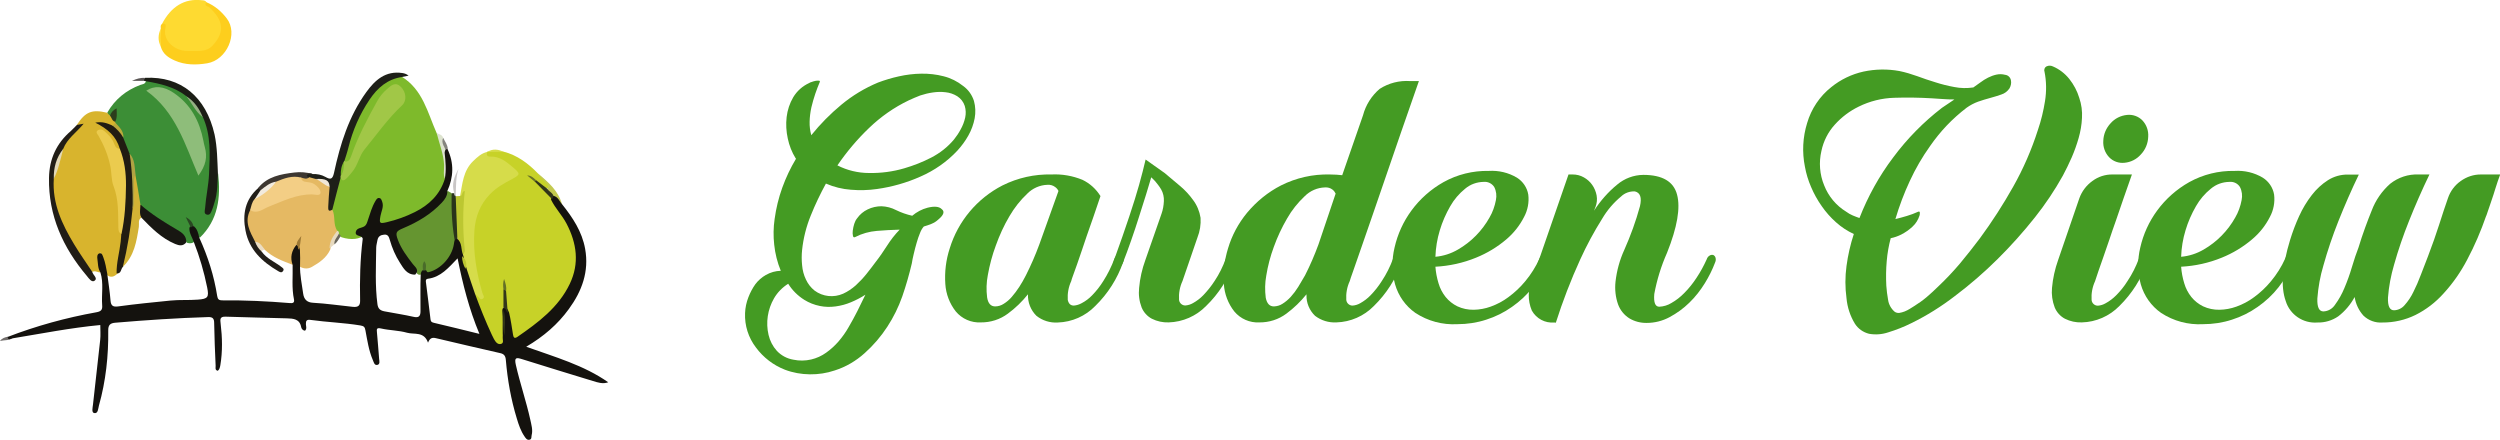 <svg xmlns="http://www.w3.org/2000/svg" xmlns:xlink="http://www.w3.org/1999/xlink" id="Layer_1" x="0px" y="0px" viewBox="0 0 239.3 42.07" style="enable-background:new 0 0 239.3 42.07;" xml:space="preserve"><style type="text/css">	.st0{fill:#449B23;}	.st1{fill:#C7D228;}	.st2{fill:#7EBA2B;}	.st3{fill:#3C8E36;}	.st4{fill:#D8B42D;}	.st5{fill:#E5B963;}	.st6{fill:#659530;}	.st7{fill:#D6DC4A;}	.st8{fill:#FEDA31;}	.st9{fill:#FDCE1D;}	.st10{fill:#1E1F18;}	.st11{fill:#1B1D15;}	.st12{fill:#211D16;}	.st13{fill:#221E19;}	.st14{fill:#BCC731;}	.st15{fill:#3D3731;}	.st16{fill:#29341B;}	.st17{fill:#DDE3CF;}	.st18{fill:#C3C94F;}	.st19{fill:#C9C6C6;}	.st20{fill:#EBDDC3;}	.st21{fill:#85847E;}	.st22{fill:#595554;}	.st23{fill:#716D6B;}	.st24{fill:#14120E;}	.st25{fill:#33371A;}	.st26{fill:#313419;}	.st27{fill:#294822;}	.st28{fill:#9E7934;}	.st29{fill:#4A6C2A;}	.st30{fill:#647026;}	.st31{fill:#687226;}	.st32{fill:#A1C747;}	.st33{fill:#E7DAC0;}	.st34{fill:#69665C;}	.st35{fill:#8EBD7A;}	.st36{fill:#211C12;}	.st37{fill:#181712;}	.st38{fill:#D3B235;}	.st39{fill:#B0A343;}	.st40{fill:#2C3D1C;}	.st41{fill:#95B083;}	.st42{fill:#BAA93B;}	.st43{fill:#EBCB4E;}	.st44{fill:#E3D9B7;}	.st45{fill:#F3CE85;}	.st46{fill:#F0E7D7;}	.st47{fill:#F2EBDE;}</style><g>	<g id="Group_11" transform="translate(260.997 105.38)">		<g>			<g id="Group_10" transform="translate(0 0)">				<path id="Path_60" class="st0" d="M-171.18-84.37c-0.19,0.18-0.42,0.32-0.66,0.42s-0.49,0.18-0.73,0.25     c-0.15,0.17-0.27,0.38-0.35,0.59c-0.13,0.31-0.24,0.63-0.33,0.95c-0.1,0.35-0.2,0.71-0.28,1.07c-0.09,0.36-0.15,0.67-0.19,0.93     c-0.25,1.06-0.55,2.11-0.91,3.15c-0.36,1.02-0.84,2-1.43,2.9c-0.61,0.94-1.34,1.79-2.17,2.53c-0.83,0.75-1.8,1.32-2.87,1.66     c-0.77,0.26-1.57,0.38-2.38,0.37c-0.81-0.01-1.62-0.15-2.38-0.44c-1.11-0.43-2.07-1.17-2.78-2.13c-0.72-0.94-1.09-2.1-1.04-3.29     c0.02-0.52,0.13-1.04,0.32-1.52c0.17-0.44,0.39-0.86,0.66-1.24c0.27-0.36,0.62-0.67,1.01-0.89c0.44-0.25,0.93-0.39,1.43-0.4     c-0.33-0.8-0.54-1.64-0.63-2.5c-0.09-0.82-0.08-1.65,0.04-2.46c0.14-1.02,0.38-2.02,0.73-2.99c0.35-0.97,0.79-1.9,1.32-2.78     l-0.04-0.04c-0.36-0.58-0.61-1.22-0.75-1.89c-0.15-0.68-0.19-1.37-0.11-2.06c0.08-0.67,0.29-1.31,0.63-1.89     c0.36-0.6,0.89-1.07,1.52-1.36c0.07-0.05,0.15-0.08,0.23-0.1c0.12-0.05,0.25-0.08,0.38-0.11c0.11-0.02,0.22-0.03,0.33-0.02     c0.09,0.01,0.12,0.06,0.07,0.16c-0.14,0.33-0.28,0.69-0.42,1.1c-0.14,0.42-0.27,0.86-0.37,1.29c-0.1,0.45-0.16,0.92-0.17,1.38     c-0.01,0.44,0.04,0.87,0.16,1.29c0.86-1.07,1.83-2.05,2.88-2.92c1.06-0.88,2.24-1.59,3.51-2.12c0.64-0.24,1.3-0.44,1.98-0.59     c0.71-0.16,1.44-0.25,2.17-0.26c0.72-0.01,1.44,0.07,2.13,0.25c0.68,0.17,1.32,0.49,1.87,0.93c0.49,0.35,0.85,0.86,1.03,1.43     c0.15,0.54,0.17,1.11,0.07,1.66c-0.11,0.58-0.32,1.15-0.61,1.66c-0.29,0.52-0.65,1-1.05,1.44c-0.99,1.06-2.2,1.9-3.53,2.48     c-1.32,0.59-2.73,0.99-4.16,1.19c-0.83,0.12-1.67,0.14-2.5,0.07c-0.82-0.06-1.63-0.26-2.39-0.59c-0.54,0.99-1.03,2.01-1.45,3.06     c-0.43,1.05-0.71,2.17-0.83,3.3c-0.05,0.48-0.05,0.97,0,1.45c0.04,0.48,0.16,0.95,0.37,1.38c0.19,0.41,0.47,0.77,0.82,1.05     c0.79,0.59,1.84,0.7,2.74,0.3c0.44-0.2,0.85-0.48,1.21-0.8c0.37-0.34,0.72-0.71,1.03-1.1c0.32-0.4,0.6-0.77,0.86-1.12     c0.4-0.51,0.76-1.04,1.1-1.57c0.35-0.55,0.75-1.07,1.21-1.54c-0.75,0.02-1.47,0.06-2.19,0.12c-0.71,0.06-1.41,0.25-2.05,0.58     c-0.12,0.07-0.19,0.04-0.23-0.09c-0.04-0.17-0.04-0.34-0.02-0.51c0.03-0.22,0.07-0.44,0.14-0.65c0.06-0.2,0.15-0.38,0.28-0.54     c0.26-0.37,0.61-0.66,1.01-0.85c0.41-0.2,0.87-0.3,1.32-0.3c0.49,0.02,0.96,0.14,1.4,0.37c0.49,0.24,1.01,0.42,1.54,0.54     c0.43-0.36,0.93-0.63,1.47-0.77c0.65-0.16,1.11-0.12,1.36,0.14C-170.55-85.13-170.67-84.79-171.18-84.37 M-184.01-76.68     c-0.62-0.39-1.15-0.91-1.54-1.54c-0.56,0.35-1.03,0.83-1.36,1.4c-0.61,1.06-0.8,2.31-0.52,3.5c0.13,0.56,0.4,1.09,0.79,1.52     c0.42,0.45,0.98,0.75,1.59,0.85c0.56,0.12,1.14,0.11,1.7-0.02c0.51-0.12,1-0.34,1.43-0.65c0.44-0.31,0.84-0.68,1.19-1.08     c0.36-0.42,0.69-0.88,0.96-1.36c0.3-0.51,0.58-1.03,0.84-1.54s0.51-1.04,0.77-1.57c-0.44,0.28-0.9,0.52-1.38,0.72     c-0.47,0.2-0.96,0.33-1.47,0.4c-0.5,0.07-1.01,0.06-1.5-0.04C-183.06-76.2-183.56-76.4-184.01-76.68 M-174.02-95.77     c-1.4,0.67-2.68,1.57-3.79,2.64c-1.13,1.08-2.15,2.29-3.03,3.58c0.94,0.48,1.98,0.73,3.04,0.73c1.14,0.02,2.27-0.13,3.36-0.45     c0.89-0.26,1.76-0.6,2.59-1.03s1.57-1.01,2.17-1.73c0.24-0.3,0.45-0.61,0.63-0.95c0.2-0.35,0.35-0.74,0.44-1.14     c0.08-0.37,0.07-0.75-0.04-1.12c-0.12-0.38-0.38-0.71-0.72-0.93c-0.34-0.21-0.72-0.34-1.11-0.38c-0.41-0.05-0.82-0.04-1.22,0.02     c-0.42,0.06-0.83,0.16-1.22,0.29C-173.3-96.09-173.66-95.94-174.02-95.77"></path>				<path id="Path_61" class="st0" d="M-154.33-80.6c0.05-0.16,0.15-0.29,0.3-0.37c0.17-0.11,0.4-0.06,0.52,0.11     c0.02,0.03,0.03,0.06,0.04,0.1c0.06,0.15,0.05,0.32-0.02,0.47c-0.55,1.59-1.47,3.03-2.67,4.2c-0.94,0.97-2.23,1.54-3.58,1.58     c-0.74,0.05-1.48-0.18-2.06-0.65c-0.54-0.54-0.83-1.28-0.8-2.05c-0.56,0.7-1.2,1.32-1.92,1.85c-0.75,0.56-1.66,0.85-2.59,0.84     c-0.92,0.05-1.81-0.34-2.4-1.05c-0.59-0.75-0.94-1.67-1-2.62c-0.08-1.15,0.06-2.31,0.42-3.41c0.8-2.61,2.62-4.78,5.05-6.03     c1.46-0.73,3.07-1.09,4.7-1.05c1.01-0.05,2.02,0.13,2.95,0.51c0.71,0.34,1.31,0.88,1.73,1.56c-0.47,1.4-0.9,2.65-1.3,3.77     c-0.16,0.49-0.33,0.97-0.49,1.45c-0.16,0.48-0.31,0.91-0.45,1.31c-0.14,0.4-0.26,0.74-0.37,1.03s-0.17,0.48-0.19,0.58     c-0.26,0.56-0.37,1.18-0.33,1.8c0.08,0.36,0.27,0.54,0.58,0.54c0.26-0.02,0.52-0.1,0.75-0.23c0.37-0.19,0.71-0.45,1-0.75     c0.41-0.42,0.77-0.88,1.08-1.38C-154.96-79.15-154.61-79.86-154.33-80.6 M-159.68-87.1c-0.07-0.15-0.18-0.28-0.32-0.38     c-0.21-0.16-0.47-0.23-0.73-0.21c-0.73,0.02-1.43,0.33-1.94,0.85c-0.67,0.63-1.24,1.36-1.7,2.15c-0.53,0.89-0.96,1.84-1.31,2.82     c-0.34,0.91-0.59,1.86-0.76,2.81c-0.14,0.71-0.16,1.43-0.07,2.15c0.09,0.57,0.35,0.86,0.77,0.86c0.29,0,0.58-0.09,0.82-0.25     c0.29-0.18,0.55-0.4,0.77-0.66c0.26-0.3,0.5-0.62,0.72-0.96c0.23-0.36,0.44-0.72,0.63-1.1c0.49-0.97,0.92-1.96,1.29-2.97     L-159.68-87.1z"></path>				<path id="Path_62" class="st0" d="M-143.67-80.6c0.04-0.15,0.15-0.29,0.28-0.37c0.1-0.06,0.22-0.07,0.33-0.03     s0.2,0.13,0.23,0.24c0.05,0.16,0.03,0.32-0.04,0.47c-0.55,1.59-1.47,3.03-2.68,4.2c-0.95,0.97-2.23,1.53-3.58,1.57     c-0.56,0.02-1.11-0.1-1.61-0.35c-0.44-0.23-0.79-0.62-0.98-1.08c-0.23-0.6-0.31-1.24-0.24-1.87c0.08-0.91,0.28-1.81,0.6-2.68     l1.54-4.41c0.14-0.39,0.21-0.8,0.23-1.22c0.02-0.39-0.07-0.78-0.26-1.12c-0.09-0.15-0.19-0.3-0.3-0.44     c-0.11-0.13-0.2-0.25-0.3-0.37l-0.35-0.35c-0.12,0.42-0.28,0.96-0.49,1.63c-0.21,0.66-0.44,1.38-0.68,2.15     c-0.24,0.77-0.5,1.54-0.77,2.31s-0.52,1.45-0.75,2.03c-0.08,0.22-0.21,0.42-0.38,0.58c-0.14,0.11-0.26,0.14-0.35,0.09     c-0.11-0.08-0.18-0.2-0.19-0.33c-0.03-0.22,0-0.44,0.09-0.65c0.56-1.54,1.03-2.9,1.42-4.07s0.7-2.17,0.93-2.99     c0.26-0.93,0.47-1.75,0.63-2.45c0.63,0.44,1.24,0.87,1.82,1.29c0.49,0.4,0.99,0.82,1.5,1.26c0.46,0.39,0.87,0.83,1.22,1.32     c0.38,0.5,0.62,1.09,0.72,1.71c0.04,0.64-0.06,1.29-0.3,1.89l-1.43,4.16c-0.26,0.56-0.37,1.18-0.33,1.8     c0.03,0.31,0.3,0.55,0.61,0.54c0.26-0.02,0.51-0.1,0.73-0.23c0.36-0.2,0.69-0.45,0.98-0.75c0.41-0.43,0.78-0.89,1.1-1.39     C-144.3-79.14-143.95-79.85-143.67-80.6"></path>				<path id="Path_63" class="st0" d="M-127.66-80.6c0.05-0.16,0.15-0.29,0.3-0.37c0.11-0.06,0.23-0.07,0.35-0.04     c0.11,0.04,0.2,0.13,0.23,0.25c0.05,0.16,0.03,0.32-0.04,0.47c-0.55,1.59-1.47,3.03-2.67,4.2c-0.95,0.97-2.23,1.53-3.58,1.57     c-0.74,0.04-1.46-0.18-2.05-0.63c-0.54-0.52-0.84-1.24-0.82-1.99v-0.07c-0.56,0.7-1.21,1.32-1.92,1.85     c-0.75,0.56-1.66,0.85-2.59,0.84c-0.92,0.05-1.81-0.34-2.4-1.05c-0.59-0.75-0.94-1.67-1-2.62c-0.08-1.15,0.06-2.31,0.4-3.41     c0.37-1.25,0.99-2.4,1.82-3.41c0.9-1.08,2-1.98,3.25-2.62c1.45-0.73,3.05-1.09,4.67-1.05c0.23,0,0.44,0.01,0.63,0.02     c0.19,0.01,0.37,0.03,0.56,0.05l1.99-5.73c0.26-0.99,0.82-1.87,1.59-2.53c0.87-0.56,1.89-0.82,2.92-0.75h0.84     c-1.21,3.45-2.28,6.55-3.22,9.3c-0.4,1.17-0.79,2.32-1.19,3.46c-0.4,1.14-0.75,2.17-1.07,3.09s-0.58,1.68-0.79,2.27     c-0.21,0.59-0.33,0.94-0.35,1.03c-0.26,0.56-0.37,1.18-0.33,1.8c0.03,0.31,0.3,0.55,0.61,0.54c0.26-0.02,0.51-0.1,0.73-0.23     c0.36-0.2,0.69-0.45,0.98-0.75c0.41-0.42,0.77-0.88,1.08-1.37C-128.29-79.14-127.94-79.85-127.66-80.6 M-139.06-76.05     c0.29-0.01,0.58-0.09,0.82-0.25c0.29-0.18,0.56-0.41,0.79-0.66c0.27-0.3,0.51-0.62,0.72-0.96c0.22-0.36,0.44-0.73,0.65-1.1     c0.49-0.96,0.92-1.96,1.29-2.97l1.64-4.86c-0.07-0.15-0.17-0.28-0.3-0.38c-0.2-0.16-0.46-0.23-0.72-0.21     c-0.73,0.02-1.42,0.32-1.94,0.84c-0.66,0.62-1.23,1.33-1.68,2.12c-0.51,0.87-0.94,1.79-1.28,2.74     c-0.33,0.89-0.57,1.81-0.72,2.74c-0.13,0.7-0.14,1.41-0.05,2.12C-139.73-76.33-139.48-76.05-139.06-76.05"></path>				<path id="Path_64" class="st0" d="M-118.5-89.02c0.95-0.06,1.89,0.16,2.71,0.65c0.57,0.36,0.97,0.95,1.08,1.62     c0.09,0.73-0.05,1.48-0.4,2.13c-0.42,0.83-1,1.56-1.71,2.16c-0.86,0.73-1.84,1.32-2.88,1.74c-1.24,0.51-2.56,0.8-3.9,0.87     c0.04,0.54,0.14,1.07,0.3,1.59c0.14,0.48,0.37,0.92,0.68,1.31c0.3,0.37,0.69,0.68,1.12,0.89c0.49,0.23,1.03,0.34,1.57,0.33     c0.55-0.01,1.1-0.11,1.62-0.3c0.61-0.22,1.18-0.52,1.7-0.91c0.6-0.44,1.14-0.95,1.61-1.52c0.55-0.66,1.01-1.39,1.36-2.17     c0.06-0.15,0.17-0.28,0.31-0.37c0.1-0.06,0.22-0.07,0.33-0.04c0.11,0.04,0.19,0.13,0.21,0.25c0.03,0.16,0.01,0.32-0.05,0.47     c-0.36,0.87-0.85,1.69-1.43,2.43c-0.57,0.73-1.25,1.36-2.01,1.89c-0.75,0.53-1.58,0.94-2.46,1.22     c-0.89,0.29-1.82,0.43-2.76,0.43c-1.42,0.08-2.83-0.3-4.02-1.08c-0.94-0.66-1.62-1.62-1.94-2.73c-0.32-1.15-0.33-2.37-0.05-3.53     c0.29-1.28,0.84-2.48,1.61-3.53c0.82-1.12,1.87-2.05,3.08-2.73C-121.51-88.68-120.01-89.05-118.5-89.02 M-118.98-87.97     c-0.65,0.01-1.27,0.23-1.77,0.65c-0.58,0.47-1.06,1.03-1.43,1.68c-0.42,0.73-0.76,1.5-1,2.31c-0.25,0.82-0.39,1.67-0.42,2.53     c0.77-0.07,1.51-0.31,2.17-0.7c1.26-0.73,2.3-1.79,3.01-3.06c0.3-0.51,0.5-1.08,0.61-1.66c0.09-0.43,0.04-0.87-0.16-1.26     C-118.19-87.82-118.58-88.01-118.98-87.97"></path>				<path id="Path_65" class="st0" d="M-102.17-76.02c0.41-0.02,0.81-0.14,1.15-0.35c0.46-0.26,0.87-0.58,1.24-0.96     c0.44-0.44,0.83-0.93,1.17-1.45c0.38-0.57,0.7-1.16,0.98-1.78c0.05-0.16,0.15-0.29,0.3-0.37c0.1-0.06,0.22-0.07,0.33-0.04     c0.1,0.05,0.18,0.14,0.21,0.25c0.05,0.16,0.03,0.32-0.04,0.47c-0.26,0.69-0.59,1.35-0.98,1.98c-0.42,0.68-0.91,1.31-1.49,1.87     c-0.56,0.55-1.2,1.01-1.89,1.38c-0.67,0.36-1.42,0.55-2.19,0.55c-0.58,0.01-1.16-0.14-1.66-0.44c-0.49-0.31-0.87-0.78-1.07-1.32     c-0.25-0.7-0.33-1.45-0.25-2.19c0.12-1.05,0.4-2.08,0.84-3.04c0.6-1.35,1.11-2.75,1.5-4.18c0.19-0.83,0.03-1.3-0.49-1.42     c-0.49-0.02-0.97,0.15-1.32,0.49c-0.71,0.59-1.31,1.29-1.78,2.08c-0.8,1.27-1.51,2.59-2.13,3.95c-0.9,1.97-1.68,4-2.34,6.07     l-0.04-0.04h-0.1c-0.88,0.08-1.72-0.37-2.15-1.14c-0.41-0.97-0.39-2.07,0.05-3.03l3.46-10h0.39c0.38,0,0.75,0.09,1.08,0.28     c0.32,0.18,0.59,0.42,0.8,0.72c0.21,0.3,0.35,0.64,0.42,1c0.07,0.38,0.03,0.76-0.11,1.12l-0.14,0.35     c0.61-0.94,1.35-1.79,2.22-2.5c0.7-0.59,1.58-0.92,2.5-0.93c1.82,0,2.9,0.63,3.23,1.89c0.34,1.26,0.02,3.12-0.96,5.57     c-0.56,1.26-0.97,2.59-1.22,3.94C-102.72-76.42-102.56-76.02-102.17-76.02"></path>				<path id="Path_66" class="st0" d="M-68.65-96.92c-0.19,0.28-0.46,0.49-0.79,0.59c-0.34,0.12-0.67,0.22-1,0.31     c-0.44,0.12-0.84,0.24-1.21,0.37c-0.39,0.14-0.76,0.34-1.1,0.58c-0.68,0.52-1.32,1.09-1.91,1.71c-0.58,0.61-1.11,1.27-1.59,1.96     c-0.75,1.05-1.4,2.17-1.94,3.34c-0.55,1.18-1.01,2.4-1.38,3.65c0.37-0.09,0.74-0.19,1.1-0.3c0.37-0.11,0.72-0.24,1.07-0.4     c0.12-0.05,0.17-0.01,0.17,0.11c0.01,0.08-0.01,0.17-0.03,0.25c-0.13,0.41-0.36,0.78-0.68,1.07c-0.32,0.3-0.68,0.55-1.07,0.75     c-0.32,0.16-0.66,0.28-1.01,0.35c-0.19,0.72-0.32,1.45-0.38,2.19c-0.07,0.78-0.08,1.57-0.04,2.36c0.03,0.45,0.09,0.9,0.17,1.35     c0.06,0.44,0.29,0.85,0.63,1.14c0.13,0.09,0.29,0.13,0.45,0.11c0.17-0.03,0.34-0.07,0.51-0.14c0.17-0.07,0.33-0.15,0.49-0.25     c0.15-0.09,0.29-0.18,0.4-0.25c0.42-0.26,0.83-0.55,1.21-0.87c0.38-0.33,0.75-0.66,1.1-1.01c0.74-0.7,1.44-1.44,2.1-2.22     c0.65-0.78,1.28-1.58,1.89-2.39c1.17-1.59,2.24-3.25,3.2-4.96c0.97-1.72,1.76-3.54,2.36-5.42c0.31-0.9,0.53-1.82,0.68-2.76     s0.14-1.9-0.05-2.83c-0.07-0.2,0.03-0.43,0.23-0.51c0.19-0.08,0.4-0.07,0.58,0.02c0.61,0.26,1.14,0.67,1.56,1.19     c0.43,0.54,0.76,1.16,0.96,1.82c0.21,0.62,0.3,1.27,0.26,1.92c-0.03,0.65-0.14,1.29-0.32,1.92s-0.4,1.25-0.66,1.85     c-0.27,0.61-0.55,1.19-0.85,1.75c-0.78,1.4-1.67,2.73-2.67,3.99c-1.11,1.4-2.3,2.73-3.57,3.99c-1.28,1.27-2.65,2.46-4.1,3.55     c-1.3,1-2.7,1.88-4.18,2.6c-0.7,0.35-1.44,0.64-2.19,0.87c-0.59,0.2-1.22,0.25-1.84,0.14c-0.56-0.14-1.05-0.48-1.36-0.97     c-0.45-0.74-0.72-1.57-0.8-2.43c-0.14-1.03-0.14-2.07,0-3.09c0.14-1.04,0.37-2.06,0.7-3.06c-0.62-0.29-1.19-0.66-1.7-1.12     c-0.52-0.46-0.98-0.98-1.38-1.56c-0.4-0.57-0.74-1.18-1.01-1.82c-0.27-0.62-0.47-1.27-0.59-1.94c-0.28-1.39-0.21-2.82,0.21-4.18     c0.4-1.36,1.2-2.56,2.31-3.44c0.9-0.73,1.96-1.24,3.09-1.49c1.13-0.24,2.3-0.26,3.44-0.05c0.58,0.12,1.14,0.29,1.7,0.49     c0.57,0.21,1.15,0.41,1.75,0.59c0.59,0.19,1.19,0.34,1.8,0.45c0.6,0.12,1.21,0.13,1.82,0.04c0.21-0.14,0.43-0.3,0.66-0.47     c0.24-0.18,0.49-0.34,0.75-0.47c0.26-0.13,0.53-0.23,0.81-0.29c0.27-0.06,0.55-0.05,0.82,0.02c0.29,0.03,0.52,0.26,0.56,0.54     C-68.46-97.44-68.51-97.16-68.65-96.92 M-84.27-85.11c0.19,0.14,0.39,0.26,0.61,0.35s0.44,0.18,0.65,0.25     c0.81-2.07,1.89-4.03,3.23-5.8c1.33-1.79,2.9-3.39,4.67-4.75l1.19-0.8c-0.37,0-0.75-0.01-1.12-0.04     c-0.37-0.02-0.72-0.05-1.05-0.07c-1.19-0.07-2.38-0.09-3.57-0.05c-1.19,0.03-2.36,0.32-3.43,0.85c-0.86,0.42-1.63,1-2.27,1.71     c-0.65,0.71-1.09,1.58-1.29,2.52c-0.26,1.1-0.17,2.26,0.26,3.3C-85.98-86.59-85.24-85.7-84.27-85.11"></path>				<path id="Path_67" class="st0" d="M-56.27-80.6c0.04-0.15,0.15-0.29,0.28-0.37c0.1-0.06,0.22-0.07,0.33-0.04     c0.11,0.04,0.19,0.13,0.23,0.25c0.05,0.16,0.03,0.32-0.04,0.47c-0.55,1.59-1.46,3.02-2.66,4.2c-0.95,0.97-2.24,1.54-3.6,1.57     c-0.56,0.02-1.11-0.1-1.61-0.35c-0.44-0.23-0.79-0.62-0.98-1.08c-0.23-0.6-0.32-1.24-0.26-1.87c0.08-0.91,0.28-1.81,0.59-2.68     l2.03-5.91c0.24-0.66,0.67-1.23,1.24-1.64c0.56-0.42,1.24-0.64,1.94-0.63h1.85c-0.56,1.58-1.07,3.06-1.54,4.44     c-0.21,0.58-0.41,1.17-0.61,1.77c-0.2,0.59-0.39,1.15-0.58,1.68c-0.19,0.52-0.35,0.99-0.49,1.4c-0.14,0.41-0.24,0.72-0.31,0.93     c-0.26,0.56-0.37,1.18-0.33,1.8c0.03,0.31,0.3,0.55,0.61,0.54c0.26-0.02,0.51-0.1,0.73-0.23c0.37-0.2,0.7-0.45,1-0.75     c0.42-0.42,0.79-0.88,1.1-1.38C-56.9-79.15-56.55-79.86-56.27-80.6 M-56.07-90.6c-0.4,0.46-0.97,0.75-1.57,0.8     c-0.54,0.06-1.09-0.13-1.47-0.53c-0.4-0.42-0.6-0.99-0.56-1.57c0.02-0.63,0.27-1.22,0.7-1.68c0.4-0.46,0.97-0.74,1.57-0.8     c0.54-0.06,1.09,0.13,1.47,0.52c0.4,0.42,0.6,0.99,0.56,1.57C-55.39-91.65-55.64-91.05-56.07-90.6"></path>				<path id="Path_68" class="st0" d="M-47.11-89.02c0.95-0.06,1.89,0.16,2.71,0.65c0.57,0.36,0.97,0.95,1.08,1.62     c0.09,0.73-0.05,1.48-0.4,2.13c-0.42,0.83-1,1.56-1.72,2.16c-0.86,0.73-1.84,1.32-2.88,1.74c-1.24,0.51-2.56,0.8-3.9,0.87     c0.04,0.54,0.14,1.07,0.3,1.59c0.14,0.48,0.37,0.92,0.68,1.31c0.3,0.37,0.69,0.68,1.12,0.89c0.49,0.23,1.03,0.34,1.57,0.33     c0.55-0.01,1.1-0.11,1.62-0.3c0.61-0.22,1.18-0.52,1.7-0.91c0.6-0.44,1.14-0.95,1.61-1.52c0.55-0.66,1.01-1.39,1.36-2.17     c0.06-0.15,0.17-0.28,0.31-0.37c0.1-0.06,0.22-0.07,0.33-0.04c0.11,0.04,0.19,0.13,0.21,0.25c0.03,0.16,0.01,0.32-0.05,0.47     c-0.36,0.87-0.85,1.69-1.43,2.43c-0.57,0.73-1.25,1.36-2.01,1.89c-0.75,0.53-1.58,0.94-2.46,1.22     c-0.89,0.29-1.82,0.43-2.76,0.43c-1.42,0.08-2.83-0.3-4.02-1.08c-0.94-0.66-1.62-1.62-1.94-2.73c-0.32-1.15-0.33-2.37-0.05-3.53     c0.29-1.28,0.84-2.48,1.61-3.53c0.82-1.12,1.87-2.05,3.08-2.73C-50.12-88.68-48.63-89.05-47.11-89.02 M-47.6-87.97     c-0.65,0.01-1.27,0.23-1.77,0.65c-0.58,0.47-1.06,1.03-1.43,1.68c-0.42,0.73-0.76,1.5-1,2.31c-0.25,0.82-0.39,1.67-0.42,2.53     c0.77-0.07,1.51-0.31,2.17-0.7c1.26-0.73,2.3-1.79,3.01-3.06c0.3-0.51,0.5-1.08,0.61-1.66c0.09-0.43,0.04-0.87-0.16-1.26     C-46.8-87.82-47.19-88.01-47.6-87.97"></path>				<path id="Path_69" class="st0" d="M-23.02-84.72c-0.5,1.44-1.1,2.85-1.82,4.2c-0.61,1.17-1.37,2.26-2.26,3.23     c-0.76,0.85-1.67,1.55-2.69,2.06c-0.98,0.48-2.07,0.73-3.16,0.72c-0.67,0.05-1.33-0.19-1.82-0.66c-0.45-0.5-0.74-1.12-0.84-1.78     c-0.39,0.72-0.92,1.35-1.57,1.85c-0.58,0.4-1.28,0.61-1.99,0.59c-1.37,0.11-2.64-0.75-3.04-2.06c-0.49-1.37-0.35-3.32,0.42-5.84     c0.24-0.78,0.53-1.55,0.87-2.29c0.32-0.71,0.73-1.39,1.21-2.01c0.43-0.56,0.95-1.04,1.54-1.42c0.57-0.36,1.23-0.55,1.91-0.54     h1.05c-0.7,1.45-1.35,2.94-1.96,4.47c-0.55,1.38-1.03,2.8-1.43,4.23c-0.31,1.03-0.5,2.09-0.58,3.16     c-0.03,0.83,0.16,1.24,0.58,1.24c0.46-0.02,0.87-0.26,1.12-0.65c0.36-0.49,0.66-1.03,0.89-1.59c0.28-0.66,0.52-1.33,0.72-2.01     c0.21-0.71,0.42-1.33,0.63-1.87c0.19-0.63,0.4-1.26,0.63-1.89s0.44-1.18,0.63-1.64c0.37-0.99,0.98-1.87,1.77-2.57     c0.77-0.61,1.73-0.93,2.71-0.89h1.05c-0.7,1.45-1.35,2.93-1.96,4.46c-0.55,1.37-1.03,2.77-1.43,4.19     c-0.3,1.02-0.5,2.07-0.58,3.13c-0.03,0.82,0.16,1.22,0.58,1.22c0.39-0.01,0.76-0.19,1.01-0.49c0.34-0.38,0.62-0.8,0.84-1.26     c0.26-0.51,0.5-1.07,0.73-1.68s0.45-1.18,0.66-1.71c0.42-1.1,0.78-2.12,1.08-3.06c0.3-0.94,0.58-1.79,0.84-2.53     c0.22-0.66,0.65-1.24,1.22-1.64c0.57-0.41,1.25-0.64,1.96-0.63h1.82c-0.16,0.44-0.32,0.88-0.45,1.32     c-0.12,0.4-0.26,0.83-0.42,1.29c-0.16,0.47-0.31,0.91-0.45,1.32"></path>			</g>		</g>	</g>	<g>		<path class="st1" d="M48.3,32.1c0,0.12,0.02,0.25-0.01,0.37c-0.05,0.24,0.21,0.62-0.17,0.69c-0.36,0.07-0.75-0.02-0.94-0.45   c-0.67-1.51-1.39-2.99-1.86-4.58c0.23-0.19,0.42,0.06,0.71,0.09c-0.3-1.1-0.58-2.16-0.72-3.25c-0.16-1.25-0.23-2.51-0.01-3.75   c0.35-1.85,1.49-3.14,3.14-4.01c1.13-0.59,1.11-0.6,0.1-1.41c-0.45-0.36-0.94-0.55-1.5-0.65c-0.3-0.05-0.8-0.09-0.4-0.63l0,0   c0.51-0.12,1.03-0.1,1.54-0.01c1.33,0.34,2.38,1.13,3.31,2.09c0.28,0.27,0.58,0.54,0.85,0.82c0.17,0.19,0.37,0.37,0.07,0.61   c-0.55,0.05-0.72-0.49-1.1-0.71c-0.12-0.08-0.25-0.14-0.37-0.26c0.1,0.13,0.23,0.17,0.33,0.25c0.53,0.57,1.35,0.89,1.57,1.74   c0.56,0.82,1.22,1.57,1.67,2.47c1.21,2.42,1.03,4.74-0.54,6.94c-1.22,1.7-2.89,2.91-4.57,4.09c-0.37,0.26-0.42,0.03-0.46-0.25   c-0.12-0.79-0.23-1.59-0.34-2.38c-0.2-0.66-0.34-1.32-0.28-2.02c0.02-0.34-0.04-0.68-0.09-1.01c0.05,0.29,0.11,0.58,0.09,0.89   c-0.06,0.56,0.14,1.15-0.12,1.69c0,0.05,0,0.1,0,0.15C48.34,30.46,48.14,31.29,48.3,32.1z"></path>		<path class="st2" d="M42.71,17.33c-0.75,2.31-2.68,3.17-4.75,3.85c-0.19,0.06-0.39,0.1-0.58,0.15c-1.42,0.38-1.42,0.38-1.04-1.08   c0.11-0.41,0.27-0.82-0.02-1.26c-0.45,0.61-0.66,1.32-0.85,2.03c-0.14,0.54-0.32,0.92-0.94,0.96c-0.13,0.01-0.3,0.08-0.33,0.28   c0.19,0.28,0.5,0.12,0.74,0.18c-0.46,0.47-1.33,0.57-2.25,0.27c-0.11-0.06-0.21-0.14-0.29-0.24c-0.1-0.13-0.18-0.27-0.27-0.41   c-0.46-0.59-0.26-1.32-0.42-1.97c0.14-1.07,0.31-2.14,0.75-3.15c0.4,0.05,0.72-0.08,0.95-0.43c0.36-0.54,0.78-1.05,0.96-1.7   c0.11-0.37,0.33-0.69,0.58-0.96c1.12-1.19,1.96-2.62,3.19-3.71c0.4-0.35,0.54-0.77,0.33-1.28c-0.24-0.61-0.66-0.74-1.17-0.33   c-0.46,0.36-0.82,0.81-1.1,1.32c-0.91,1.65-1.77,3.32-2.42,5.1c-0.16,0.44-0.35,0.82-0.91,0.47c-0.1-0.84,0.31-1.56,0.54-2.31   c0.47-1.58,1.23-3.02,2.24-4.33c0.54-0.71,1.28-1.12,2.08-1.45c0.23-0.09,0.48-0.15,0.72,0.01c2.02,1.24,2.48,3.44,3.34,5.39   c0.78,1.09,0.84,2.36,0.92,3.62C42.75,16.69,42.74,17.01,42.71,17.33z"></path>		<path class="st3" d="M19.12,22.76c-0.27-0.33-0.41-0.73-0.58-1.11c-0.11-0.13-0.27-0.2-0.28-0.25c0.03,0.04-0.09,0.22,0.02,0.38   c0.16,0.39,0.31,0.79,0.47,1.18c-0.21,0.33-0.51,0.38-0.85,0.28c-0.54-0.82-1.35-1.31-2.17-1.81c-0.9-0.54-1.84-1.06-2.43-1.99   c-0.26-0.89-0.31-1.81-0.5-2.71c-0.06-0.67-0.1-1.35-0.49-1.93c-0.27-0.48-0.41-1.01-0.59-1.51c0.02-0.63-0.53-1-0.72-1.53   c-0.02-0.07-0.03-0.14-0.04-0.2c0.02-0.26,0.08-0.53,0.05-0.81c-0.2,0.08-0.25,0.28-0.41,0.35c-0.23,0.01-0.34-0.08-0.33-0.32   c0.73-1.27,1.8-2.14,3.16-2.65c0.2-0.07,0.47-0.07,0.53-0.35c0.06-0.09,0.15-0.15,0.25-0.14c1.33,0.25,2.67,0.49,3.72,1.45   c0.61,0.66,1.01,1.48,1.64,2.13c0.53,0.92,0.7,1.92,0.74,2.95c0.06,1.68-0.09,3.35-0.36,5.01c-0.05,0.29-0.16,0.58,0.06,0.97   c0.43-0.85,0.54-1.7,0.63-2.56c0.03-0.34-0.07-0.71,0.24-0.98C21.14,18.91,20.89,21.05,19.12,22.76z"></path>		<path class="st4" d="M10.25,10.79c0.09,0.1,0.19,0.19,0.28,0.29c0.34,0.05,0.38,0.36,0.5,0.59l-0.02,0.05   c0.17,0.27-0.03,0.33-0.22,0.39c-0.33,0.01-0.62-0.17-0.98-0.18c0.73,0.36,1.24,0.92,1.59,1.64c0.11,0.24,0.31,0.49,0.04,0.75   c-0.43,0.08-0.55-0.26-0.71-0.54c-0.25-0.43-0.51-0.85-0.98-1.06c-0.22,0.17-0.1,0.31-0.03,0.42c0.8,1.4,1.05,2.94,1.38,4.49   c0.3,1.41,0.45,2.81,0.46,4.23c0,0.24,0.16,0.42,0.22,0.64c0.04,1.24-0.32,2.43-0.5,3.65c-0.35,0.37-0.72,0.49-1.14,0.09   c-0.17-0.64-0.34-1.27-0.56-2.1c-0.1,0.78,0.21,1.34,0.08,1.92c-0.27,0.07-0.53-0.2-0.81-0.04c-0.39-0.09-0.53-0.45-0.72-0.73   c-1.4-2.01-2.7-4.06-3.13-6.53c-0.09-0.55-0.12-1.1,0.01-1.64c0.33-0.91,0.56-1.86,0.83-2.79c0.21-0.81,0.82-1.32,1.37-1.88   c0.12-0.12,0.45-0.22,0.14-0.49C8.17,10.7,8.8,10.44,10.25,10.79z"></path>		<path class="st5" d="M31.81,20.07c0.32,0.63,0.05,1.4,0.47,2.01c-0.13,0.64-0.59,1.15-0.67,1.81c-0.36,0.79-1.04,1.25-1.76,1.66   c-0.44,0.25-0.91,0.17-1.32-0.14c0.01-0.5,0.01-0.99,0.01-1.49c0.15-0.24-0.04-0.49,0.03-0.73c-0.05,0.11-0.11,0.21-0.19,0.29   c-0.17,0.61-0.32,1.23-0.35,1.87c-0.96-0.36-1.92-0.71-2.68-1.44c-0.44-0.17-0.67-0.66-1.13-0.8c-0.44-0.68-0.73-1.4-0.67-2.22   c0.02-0.33,0.06-0.64,0.38-0.83c0.48-0.01,0.94-0.1,1.38-0.3c0.8-0.37,1.61-0.71,2.44-0.99c0.81-0.27,1.65-0.4,2.6-0.35   c-0.15-0.53-0.49-0.68-0.88-0.79c-0.33-0.09-0.73-0.1-0.72-0.6c0.23-0.27,0.55-0.06,0.82-0.16c0.22,0,0.43,0.06,0.64,0.13   c0.53,0.19,1,0.46,1.4,0.86c0.19,0.43,0.09,0.87,0.04,1.32C31.62,19.49,31.48,19.82,31.81,20.07z"></path>		<path class="st6" d="M39.88,26.14c-0.12-0.46-0.51-0.73-0.76-1.1c-0.28-0.42-0.57-0.83-0.82-1.26c-0.87-1.57-0.86-1.59,0.75-2.34   c1.12-0.53,2.16-1.16,3.03-2.07c0.31-0.33,0.56-0.7,0.76-1.1c0.13,0.07,0.26,0.15,0.38,0.22c0.34,0.85,0.17,1.77,0.29,2.65   c0.11,0.77,0.12,1.57,0.1,2.36c-0.16,1.18-1.58,2.65-2.7,2.78c-0.28,0.03-0.14-0.23-0.18-0.37c-0.06-0.1-0.13-0.21-0.12-0.44   c-0.02,0.23-0.07,0.33-0.14,0.44c-0.01,0.1-0.02,0.2-0.03,0.3C40.25,26.33,40.05,26.36,39.88,26.14z"></path>		<path class="st7" d="M46.65,14.54c-0.12,0.28-0.03,0.46,0.27,0.45c0.93-0.04,1.57,0.51,2.22,1.06c0.67,0.57,0.66,0.67-0.09,1.07   c-0.77,0.41-1.53,0.82-2.15,1.47c-0.94,0.98-1.39,2.12-1.49,3.49c-0.14,2.05,0.2,4.01,0.76,5.95c0.05,0.19,0.3,0.44,0,0.59   c-0.22,0.11-0.32-0.18-0.47-0.29c-0.12-0.1-0.24-0.18-0.4-0.19c-0.34-0.78-0.62-1.57-0.78-2.41c-0.05-0.42-0.08-0.84-0.32-1.21   v0.01c0.1-0.52-0.04-1.04-0.04-1.56c-0.02-1.37-0.12-2.74,0.08-4.11c0.02-0.16-0.16-0.01-0.2-0.1c0.23-1.18,0.29-2.41,1.25-3.34   C45.71,15.02,46.09,14.66,46.65,14.54z"></path>		<path class="st8" d="M15.5,2.3c0.88-1.69,2.17-2.46,3.79-2.28c0.17,0.02,0.36,0,0.46,0.19c0.32,0.44,0.77,0.74,1.13,1.15   c1.05,1.2,0.15,3.48-1.6,3.69c-0.52,0.06-1.06,0.06-1.58,0c-1.27-0.14-2.01-0.94-2.07-2.25C15.62,2.62,15.61,2.45,15.5,2.3z"></path>		<path class="st9" d="M15.5,2.3c0.35-0.12,0.4,0.09,0.34,0.34c-0.31,1.25,0.91,2.28,2.18,2.24c0.82-0.03,1.7,0.17,2.34-0.53   c1.21-1.32,1-2.4-0.29-3.62c-0.15-0.14-0.57-0.13-0.32-0.52c0.81,0.33,1.45,0.89,1.96,1.56c1.11,1.44,0.01,3.98-1.88,4.29   c-1.03,0.17-2.11,0.18-3.11-0.27c-0.61-0.27-1.14-0.63-1.33-1.33c-0.1-0.57-0.1-1.14,0-1.71C15.39,2.59,15.33,2.42,15.5,2.3z"></path>		<path class="st10" d="M31.81,20.07c-0.44,0.28-0.39-0.1-0.39-0.31c0.02-0.63,0.08-1.25,0.13-1.88c-0.28-0.55-0.82-0.63-1.34-0.75   c-0.2-0.06-0.41-0.12-0.61-0.17c-0.15,0.1-0.29,0.07-0.34-0.09c-0.04-0.12,0.01-0.24,0.17-0.26c0.17-0.03,0.33-0.05,0.49,0.05   c0.43-0.02,0.85,0.06,1.22,0.27c0.49,0.28,0.69,0.25,0.83-0.38c0.59-2.75,1.42-5.42,3.09-7.73c0.83-1.15,1.84-2.07,3.45-1.83   c0.21,0.03,0.39,0.09,0.6,0.25c-0.24,0.05-0.43,0.09-0.63,0.13c-1.4,0.2-2.36,1.05-3.11,2.17c-0.94,1.4-1.61,2.93-2.02,4.58   c-0.11,0.46-0.27,0.91-0.41,1.36c0,0.03,0.01,0.07,0.01,0.1c-0.01,0.41-0.15,0.81-0.2,1.21c-0.03,0.07-0.07,0.12-0.13,0.16   C32.34,17.98,32.08,19.03,31.81,20.07z"></path>		<path class="st11" d="M20.86,16.61c-0.05,0.92-0.03,1.85-0.32,2.74c-0.08,0.24-0.13,0.48-0.23,0.71c-0.1,0.22-0.17,0.55-0.48,0.49   c-0.35-0.06-0.22-0.41-0.2-0.62c0.08-1.09,0.33-2.17,0.38-3.27c0.08-1.85,0.2-3.7-0.59-5.45c-0.57-0.64-0.89-1.48-1.59-2.01   c-1.14-0.89-2.5-1.19-3.88-1.43c-0.07-0.01-0.13-0.03-0.2-0.04c-0.09-0.17,0.06-0.21,0.15-0.28c3.41-0.17,5.82,1.8,6.64,5.43   C20.8,14.11,20.8,15.37,20.86,16.61z"></path>		<path class="st12" d="M7.36,11.96c0.18-0.03,0.37-0.07,0.65-0.12c-0.69,0.84-1.58,1.43-1.96,2.41c-0.46,0.91-0.71,1.88-0.9,2.87   c-0.16,2.34,0.79,4.35,1.95,6.27c0.54,0.9,1.15,1.75,1.73,2.63c0.06,0.3,0.55,0.6,0.24,0.84c-0.29,0.22-0.56-0.21-0.75-0.44   c-2.29-2.71-3.69-5.77-3.63-9.39c0.03-1.81,0.71-3.31,2.09-4.49C6.98,12.36,7.16,12.15,7.36,11.96z"></path>		<path class="st13" d="M23.95,20.11c-0.59,1.13-0.02,2.07,0.47,3.03c0.33,0.23,0.54,0.54,0.62,0.93c0.47,0.68,1.25,0.98,1.88,1.47   c0.14,0.11,0.32,0.2,0.17,0.41c-0.14,0.19-0.29,0.1-0.45,0.01c-1.54-0.9-2.79-2.05-3.14-3.89c-0.3-1.55-0.05-2.98,1.23-4.08   c0.14-0.07,0.2,0.01,0.26,0.12c0.02,0.4-0.29,0.67-0.42,1.01C24.3,19.42,24.34,19.9,23.95,20.11z"></path>		<path class="st14" d="M44.06,18.76c0.26-0.05,0.11-0.45,0.43-0.48c-0.2,1.89-0.2,3.76,0,5.64c0.03,0.28-0.18,0.4-0.26,0.6   C43.94,24,44,23.39,43.78,22.86c-0.25-1.35-0.59-2.7-0.16-4.08C43.77,18.77,43.91,18.77,44.06,18.76z"></path>		<path class="st15" d="M24.93,18.21c-0.07-0.07-0.14-0.14-0.22-0.22c0.9-1.11,2.18-1.32,3.48-1.48c0.57-0.07,1.15-0.02,1.71,0.14   c-0.17,0.08-0.43-0.09-0.53,0.16c-0.04,0.09,0.12,0.12,0.22,0.15c-0.24,0.25-0.5,0.1-0.76,0.04c-0.75,0.26-1.57,0.18-2.3,0.52   C25.94,17.6,25.54,18.16,24.93,18.21z"></path>		<path class="st16" d="M43.62,18.78c0.05,1.36,0.1,2.72,0.16,4.08c-0.21,0.17-0.1,0.42-0.16,0.63c-0.35-1.65-0.43-3.32-0.39-5   c0.08,0,0.17,0,0.25,0c0.11,0.06,0.05,0.21,0.14,0.27V18.78z"></path>		<path class="st17" d="M42.71,17.33c-0.35-0.47-0.18-1.02-0.2-1.53c-0.05-1.07-0.46-2.04-0.71-3.06c0.23,0.12,0.52,0.14,0.62,0.45   c-0.01,0.48,0.38,0.87,0.3,1.36C42.93,15.48,43.07,16.41,42.71,17.33z"></path>		<path class="st18" d="M52.39,18.07c0.21-0.36-0.11-0.51-0.29-0.72c-0.2-0.24-0.5-0.39-0.6-0.72c1,0.8,1.94,1.63,2.3,2.93   c-0.34-0.19-0.56-0.5-0.82-0.77C52.7,18.62,52.4,18.46,52.39,18.07z"></path>		<path class="st19" d="M43.62,18.75c-0.19-0.02-0.13-0.16-0.14-0.27c-0.28-0.84,0-1.58,0.41-2.31   C43.61,17.01,43.66,17.89,43.62,18.75z"></path>		<path class="st20" d="M25.04,24.07c-0.29-0.25-0.5-0.56-0.62-0.93c0.5,0.03,0.67,0.46,0.94,0.76   C25.23,23.91,25.11,23.94,25.04,24.07z"></path>		<path class="st21" d="M42.72,14.55c-0.1-0.45-0.55-0.83-0.3-1.36c0.16,0.35,0.43,0.66,0.44,1.07   C42.82,14.36,42.77,14.46,42.72,14.55z"></path>		<path class="st22" d="M13.89,7.46c-0.05,0.09-0.1,0.19-0.15,0.28c-0.37,0-0.74,0-1.11,0C13.04,7.55,13.45,7.42,13.89,7.46z"></path>		<path class="st23" d="M0.76,32.23c0.1,0.22,0.3,0.06,0.44,0.14c-0.36,0.24-0.8,0.17-1.2,0.27C0.19,32.37,0.47,32.28,0.76,32.23z"></path>		<path class="st8" d="M15.39,2.74c0,0.57,0,1.14,0,1.71C15.1,3.89,15.12,3.32,15.39,2.74z"></path>		<path class="st7" d="M48.19,14.53c-0.51,0-1.03,0.01-1.54,0.01C47.16,14.22,47.68,14.28,48.19,14.53z"></path>		<path class="st24" d="M50.37,33.19c1.68-0.99,3.02-2.15,4.08-3.61c1.25-1.71,1.95-3.59,1.56-5.76c-0.3-1.66-1.19-2.99-2.2-4.26   c-0.27-0.29-0.39-0.75-0.87-0.82c-0.17,0.07-0.2,0.21-0.19,0.38c0.4,0.82,1.05,1.47,1.47,2.27c0.99,1.88,1.26,3.82,0.32,5.78   c-1.08,2.26-3.02,3.7-5.02,5.08c-0.31,0.21-0.38,0.01-0.42-0.26c-0.11-0.69-0.21-1.39-0.37-2.07c-0.12-0.24-0.18-0.59-0.59-0.42   c-0.04,0.07-0.06,0.15-0.06,0.24c0.07,0.74,0.02,1.48,0.04,2.22c0,0.1,0.02,0.2,0,0.3c-0.03,0.23,0.15,0.57-0.16,0.66   c-0.33,0.09-0.53-0.2-0.68-0.47c-0.07-0.13-0.14-0.27-0.2-0.4c-0.6-1.29-1.13-2.61-1.62-3.95c-0.26-0.78-0.54-1.55-0.78-2.33   c-0.13-0.38-0.22-0.77-0.3-1.17c-0.02-0.07-0.04-0.14-0.06-0.21c-0.22-0.51-0.05-1.16-0.58-1.55c-0.28,0.09-0.26,0.34-0.3,0.56   c-0.2,1.22-1.27,2.38-2.41,2.65c-0.23,0.05-0.17-0.22-0.32-0.22c-0.12-0.03-0.23,0-0.32,0.09c-0.07,0.1-0.11,0.22-0.12,0.34   c-0.05,1.18-0.01,2.36-0.02,3.54c0,0.47-0.18,0.64-0.65,0.53c-0.93-0.21-1.87-0.35-2.81-0.53c-0.4-0.08-0.6-0.25-0.66-0.67   c-0.24-1.8-0.14-3.6-0.12-5.41c0-0.25,0.08-0.49,0.12-0.74c0.07-0.36,0.31-0.49,0.64-0.52c0.37-0.04,0.46,0.22,0.54,0.5   c0.22,0.78,0.54,1.52,0.97,2.19c0.34,0.53,0.66,1.15,1.46,1.14c0.44-0.45-0.02-0.74-0.23-1.02c-0.55-0.72-1.1-1.44-1.42-2.3   c-0.26-0.7-0.19-0.84,0.51-1.13c1.38-0.58,2.65-1.33,3.69-2.44c0.3-0.32,0.54-0.66,0.53-1.12c0.6-1.33,0.65-2.66,0.02-4   c-0.25-0.02-0.25,0.18-0.28,0.34c0.09,0.84,0.18,1.68,0.01,2.53c-0.47,1.49-1.5,2.47-2.86,3.15c-0.86,0.43-1.76,0.75-2.69,0.97   c-0.69,0.16-0.73,0.11-0.6-0.61c0.08-0.44,0.33-0.86,0.17-1.33c-0.06-0.17-0.11-0.37-0.32-0.38c-0.16-0.01-0.25,0.15-0.33,0.28   c-0.34,0.57-0.51,1.2-0.72,1.82c-0.08,0.24-0.13,0.49-0.37,0.63c-0.27,0.16-0.71,0.13-0.79,0.51c-0.11,0.5,0.61,0.28,0.66,0.67   c-0.25,1.97-0.29,3.94-0.25,5.92c0.01,0.5-0.21,0.64-0.7,0.59c-1.27-0.13-2.54-0.32-3.81-0.39c-0.57-0.03-0.86-0.32-0.94-0.87   c-0.12-0.89-0.32-1.78-0.3-2.69c0.01-0.49,0.02-0.98-0.01-1.47c-0.05-0.22-0.05-0.46-0.34-0.51c-0.47,0.57-0.61,1.21-0.36,1.92   c0.03,1.1-0.1,2.21,0.13,3.3c0.07,0.35-0.15,0.37-0.4,0.35c-2.15-0.18-4.31-0.28-6.47-0.26c-0.31,0-0.43-0.1-0.48-0.42   c-0.3-1.93-0.89-3.77-1.7-5.55c-0.11-0.45-0.2-0.91-0.62-1.19c-0.18-0.02-0.29,0.07-0.34,0.23c-0.03,0.51,0.28,0.91,0.43,1.36   c0.55,1.4,0.97,2.85,1.27,4.33c0.19,0.94,0.07,1.1-0.89,1.17c-0.87,0.07-1.75,0-2.63,0.09c-1.67,0.17-3.34,0.33-5,0.56   c-0.47,0.06-0.69-0.04-0.73-0.56c-0.07-0.87-0.21-1.74-0.32-2.61c-0.1-0.51-0.18-1.04-0.37-1.53c-0.07-0.17-0.12-0.44-0.37-0.38   c-0.22,0.06-0.23,0.32-0.2,0.52c0.07,0.44,0.03,0.91,0.29,1.3c0.33,1.03,0.09,2.1,0.17,3.15c0.04,0.44-0.11,0.59-0.56,0.67   c-2.9,0.52-5.74,1.3-8.49,2.36c0.05,0.36,0.27,0.18,0.44,0.14c2.8-0.46,5.58-1.01,8.43-1.28c0,0.49,0.04,0.96-0.01,1.43   c-0.22,2.07-0.47,4.13-0.69,6.19c-0.03,0.28-0.16,0.76,0.12,0.81c0.38,0.07,0.37-0.44,0.45-0.72c0.66-2.35,0.92-4.76,0.89-7.19   c-0.01-0.53,0.2-0.7,0.67-0.74c2.95-0.25,5.91-0.45,8.87-0.54c0.47-0.02,0.6,0.14,0.6,0.59c0.02,1.36,0.08,2.71,0.14,4.07   c0.01,0.18-0.09,0.42,0.21,0.48c0.17-0.14,0.2-0.33,0.24-0.53c0.22-1.32,0.19-2.65,0.03-3.98c-0.04-0.38-0.11-0.69,0.47-0.67   c1.96,0.07,3.92,0.1,5.88,0.16c0.6,0.02,1.22,0.05,1.36,0.85c0.03,0.14,0.15,0.32,0.37,0.33c0.19-0.19,0.09-0.43,0.08-0.63   c-0.01-0.33,0.09-0.45,0.44-0.4c1.59,0.22,3.19,0.27,4.77,0.53c0.34,0.06,0.43,0.14,0.49,0.48c0.18,0.96,0.32,1.93,0.71,2.84   c0.09,0.2,0.14,0.51,0.42,0.46c0.29-0.06,0.2-0.37,0.18-0.58c-0.06-0.85-0.14-1.7-0.21-2.55c-0.02-0.27-0.06-0.46,0.39-0.36   c0.82,0.19,1.7,0.18,2.5,0.41c0.68,0.19,1.62-0.15,2,0.95c0.17-0.44,0.4-0.52,0.76-0.43c2.05,0.49,4.1,0.96,6.15,1.43   c0.37,0.08,0.51,0.27,0.54,0.67c0.16,1.89,0.49,3.76,1.05,5.59c0.18,0.6,0.38,1.2,0.74,1.72c0.11,0.16,0.23,0.36,0.47,0.31   s0.17-0.29,0.21-0.44c0.13-0.5-0.03-0.99-0.13-1.48c-0.39-1.76-0.98-3.47-1.38-5.23c-0.16-0.71,0-0.75,0.6-0.56   c2.26,0.71,4.52,1.4,6.78,2.09c0.46,0.14,0.94,0.31,1.46,0.12C55.89,34.96,53.14,34.18,50.37,33.19z M41.53,30.9   c-0.19-0.05-0.29-0.09-0.32-0.32c-0.13-1.17-0.29-2.33-0.43-3.49c-0.02-0.15-0.08-0.38,0.19-0.41c1.23-0.16,1.95-1.04,2.83-1.95   c0.5,2.48,1.1,4.86,2.09,7.23C44.36,31.58,42.94,31.23,41.53,30.9z"></path>		<path class="st25" d="M48.19,29.5c0-0.6,0-1.2,0-1.8c0.14-0.05,0.2,0.03,0.25,0.15c0.05,0.7,0.1,1.4,0.16,2.1   C48.42,29.84,48.51,29.49,48.19,29.5z"></path>		<path class="st26" d="M52.39,18.07c0.15,0.28,0.52,0.37,0.59,0.71c-0.04,0.1-0.09,0.2-0.13,0.29c-0.55-0.56-1.1-1.12-1.65-1.68   c-0.04-0.12-0.03-0.2,0.13-0.13C51.69,17.54,52.04,17.8,52.39,18.07z"></path>		<path class="st25" d="M48.3,32.1c-0.22-0.81-0.13-1.63-0.11-2.45C48.45,30.46,48.29,31.28,48.3,32.1z"></path>		<path class="st27" d="M18.27,21.79c-0.15-0.3-0.29-0.6-0.49-1.01c0.47,0.24,0.65,0.53,0.76,0.88   C18.43,21.66,18.33,21.68,18.27,21.79z"></path>		<path class="st28" d="M28.4,23.47c-0.03-0.3,0.14-0.5,0.44-0.89c-0.1,0.59-0.08,0.97-0.28,1.32   C28.48,23.77,28.58,23.57,28.4,23.47z"></path>		<path class="st14" d="M44.23,24.52c0.38,0.33,0.5,0.73,0.32,1.21C44.35,25.35,44.22,24.95,44.23,24.52z"></path>		<path class="st29" d="M40.49,25.89c-0.02-0.28-0.09-0.57,0.12-0.89c0.25,0.3,0.15,0.61,0.14,0.89   C40.66,25.89,40.57,25.89,40.49,25.89z"></path>		<path class="st30" d="M48.44,27.84c-0.08-0.05-0.16-0.1-0.25-0.15c-0.04-0.31-0.06-0.62,0.06-0.99   C48.39,27.12,48.51,27.47,48.44,27.84z"></path>		<path class="st31" d="M51.33,17.27c-0.04,0.04-0.09,0.08-0.13,0.13c-0.25-0.2-0.49-0.4-0.74-0.61   C50.86,16.8,51.09,17.04,51.33,17.27z"></path>		<path class="st32" d="M32.6,16.93c-0.02-0.04-0.02-0.08,0.02-0.11c0.15-0.44,0.17-0.91,0.3-1.36l0,0c0.4,0.06,0.57-0.14,0.69-0.5   c0.63-1.85,1.55-3.57,2.49-5.27c0.24-0.44,0.56-0.83,0.94-1.16c0.41-0.36,0.81-0.75,1.35-0.2c0.49,0.5,0.57,1.31,0.1,1.75   c-1.36,1.27-2.43,2.8-3.6,4.23c-0.52,0.63-0.63,1.51-1.18,2.15c-0.2,0.23-0.37,0.47-0.6,0.67C32.86,17.34,32.66,17.31,32.6,16.93z   "></path>		<path class="st33" d="M32.01,23.39c-0.15,0.12-0.31,0.25-0.46,0.37c-0.01-0.67,0.35-1.18,0.74-1.68c0.14,0.05,0.16,0.16,0.15,0.29   C32.47,22.79,32.11,23.03,32.01,23.39z"></path>		<path class="st34" d="M32.01,23.39c-0.06-0.42,0.28-0.68,0.42-1.01c0.06,0.07,0.13,0.13,0.19,0.2   C32.44,22.85,32.3,23.18,32.01,23.39z"></path>		<path class="st35" d="M14,8.68c0.77-0.51,1.66-0.44,2.61,0.2c1.65,1.11,2.49,2.7,2.86,4.6c0.04,0.2,0.07,0.39,0.13,0.58   c0.27,0.96,0.11,1.78-0.61,2.75C17.72,13.85,16.82,10.7,14,8.68z"></path>		<path class="st36" d="M11.77,25.54c-0.22,0.19-0.14,0.68-0.61,0.63c-0.02-1.03,0.28-2.02,0.39-3.03c0.03-0.25,0.04-0.49,0.06-0.74   c-0.18-0.95,0.06-1.89,0.14-2.82c0.14-1.59,0.15-3.15-0.3-4.69c-0.06-0.21-0.15-0.43,0.01-0.65c-0.32-1.19-1.16-1.91-2.34-2.5   c0.68-0.13,1.13,0.06,1.58,0.25c0.61,0.17,0.95,0.6,1.1,1.2c0.2,0.51,0.41,1.02,0.61,1.54c0.42,1.27,0.48,2.59,0.47,3.92   c0,0.43,0,0.85,0,1.28C12.66,21.81,12.64,23.76,11.77,25.54z"></path>		<path class="st37" d="M17.83,23.2c-0.31,0.38-0.67,0.32-1.07,0.15c-1.31-0.55-2.27-1.53-3.23-2.52c-0.42-0.39-0.38-0.81-0.09-1.25   c1.07,0.94,2.28,1.69,3.51,2.41C17.41,22.25,17.86,22.56,17.83,23.2z"></path>		<path class="st38" d="M13.44,19.58c0,0.42-0.13,0.85,0.09,1.25c-0.35,0.22-0.19,0.59-0.24,0.89c-0.22,1.39-0.44,2.78-1.53,3.82   c0.45-1.83,0.75-3.69,0.93-5.56c0.11-0.9,0.01-1.8,0.06-2.7c0.01-0.2-0.21-0.52,0.2-0.6C13.13,17.64,13.29,18.61,13.44,19.58z"></path>		<path class="st39" d="M12.97,16.67c-0.29,0.62-0.06,1.28-0.14,1.91c-0.06,0.46,0.12,0.95-0.13,1.39c0.02-1.76-0.03-3.52-0.29-5.26   C12.93,15.27,12.87,15.99,12.97,16.67z"></path>		<path class="st40" d="M11.03,11.66c-0.31-0.07-0.33-0.39-0.5-0.59c0.09-0.29,0.27-0.51,0.63-0.7   C11.18,10.84,11.23,11.26,11.03,11.66z"></path>		<path class="st41" d="M17.82,9.21c0.78,0.47,1.26,1.19,1.59,2.01C18.7,10.7,18.38,9.86,17.82,9.21z"></path>		<path class="st42" d="M11.81,13.18c-0.28-0.48-0.65-0.87-1.1-1.2c0.17-0.02,0.3-0.07,0.3-0.27   C11.38,12.14,11.86,12.52,11.81,13.18z"></path>		<path class="st43" d="M11.47,14.24c0.45,1.13,0.6,2.31,0.59,3.52c-0.02,1.56-0.1,3.11-0.43,4.63c-0.29-0.12-0.29-0.36-0.3-0.63   c-0.04-1.33,0.05-2.65-0.47-3.97c-0.21-0.54-0.17-1.29-0.31-1.94c-0.22-1.02-0.6-1.95-1.12-2.85c-0.09-0.15-0.31-0.35-0.08-0.52   c0.19-0.13,0.45-0.1,0.63,0.06c0.36,0.31,0.7,0.64,0.9,1.1C10.99,13.91,11.07,14.24,11.47,14.24z"></path>		<path class="st44" d="M5.15,17.12c-0.03-1.06,0.23-2.03,0.9-2.87C5.8,15.22,5.6,16.21,5.15,17.12z"></path>		<path class="st45" d="M26.43,17.39c0.77-0.32,1.54-0.62,2.4-0.39c0.03,0.32,0.24,0.39,0.52,0.42c0.24,0.03,0.51,0.06,0.71,0.19   c0.31,0.2,0.66,0.54,0.62,0.86c-0.04,0.3-0.52,0.15-0.79,0.14c-1.5-0.03-2.8,0.64-4.14,1.16c-0.57,0.22-1.11,0.76-1.81,0.34   c0.11-0.36,0.16-0.74,0.42-1.04C25,18.44,25.72,17.92,26.43,17.39z"></path>		<path class="st46" d="M30.21,17.13c1-0.05,1.31,0.13,1.34,0.75C31.03,17.76,30.71,17.29,30.21,17.13z"></path>		<path class="st2" d="M32.92,15.46c0,0.48,0.01,0.95-0.3,1.36C32.6,16.34,32.67,15.88,32.92,15.46z"></path>		<path class="st47" d="M26.43,17.39c-0.54,0.74-1.26,1.26-2.06,1.69c0.19-0.29,0.37-0.57,0.56-0.86   C25.39,17.86,25.83,17.47,26.43,17.39z"></path>	</g></g></svg>